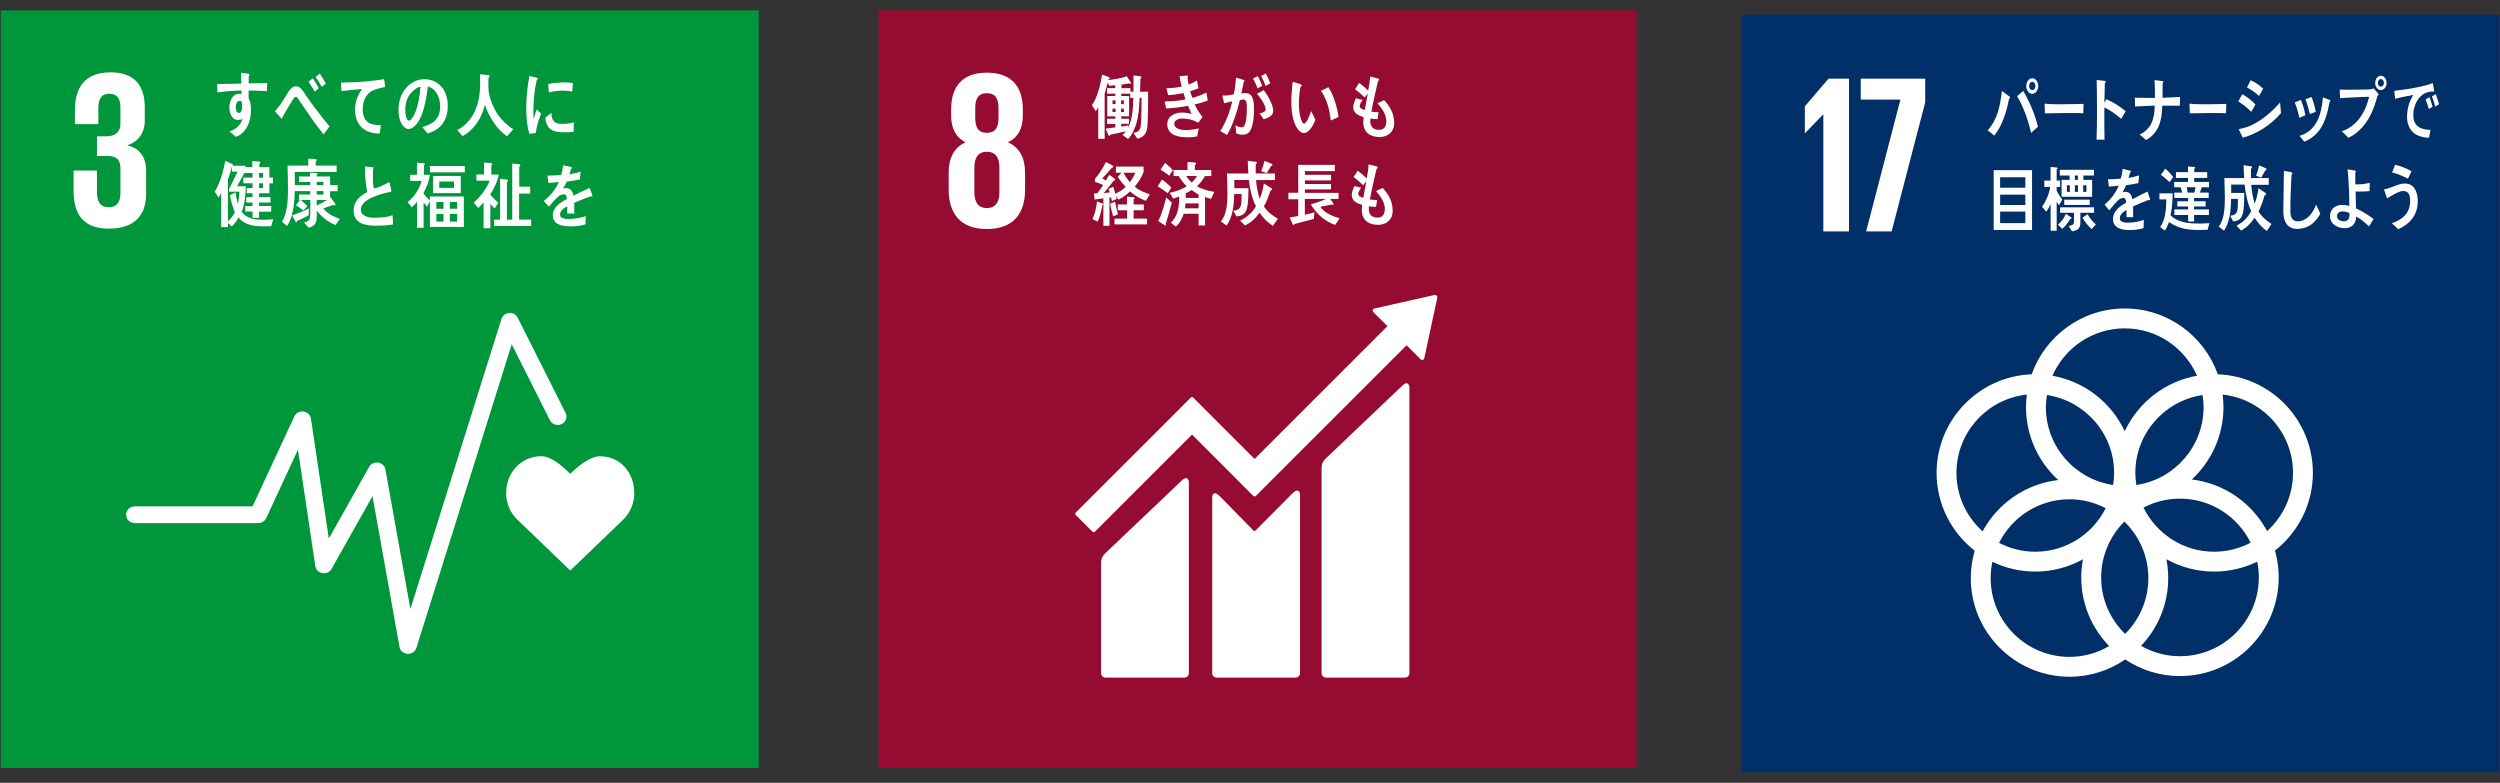 <?xml version="1.0" encoding="utf-8"?>
<!-- Generator: Adobe Illustrator 25.2.3, SVG Export Plug-In . SVG Version: 6.00 Build 0)  -->
<svg version="1.1" id="レイヤー_1" xmlns="http://www.w3.org/2000/svg" xmlns:xlink="http://www.w3.org/1999/xlink" x="0px"
	 y="0px" width="198px" height="62px" viewBox="0 0 198 62" style="enable-background:new 0 0 198 62;" xml:space="preserve">
<rect x="0" y="0" width="198" height="62" fill="#333333" stroke="none"/>
<style type="text/css">
	.st0{fill:#003067;}
	.st1{fill:#FFFFFF;}
	.st2{fill:#960B31;}
	.st3{fill:#00963B;}
</style>
<g>
	<g>
		<rect x="137.912" y="1.176" class="st0" width="60.026" height="60.002"/>
		<path class="st1" d="M183.181,37.455c0-4.213-3.352-7.658-7.53-7.809c-1.075-3.035-3.974-5.215-7.371-5.215
			c-3.397,0-6.297,2.18-7.372,5.215c-4.177,0.152-7.53,3.596-7.53,7.809c0,2.5,1.184,4.729,3.018,6.16
			c-0.199,0.689-0.31,1.418-0.31,2.17c0,4.307,3.507,7.812,7.819,7.812c1.637,0,3.155-0.506,4.413-1.369
			c1.243,0.832,2.733,1.316,4.339,1.316c4.309,0,7.817-3.504,7.817-7.812c0-0.736-0.105-1.451-0.297-2.127
			C182.002,42.174,183.181,39.949,183.181,37.455 M174.522,32.248c0,3.127-2.314,5.719-5.321,6.164
			c-0.051-0.311-0.083-0.631-0.083-0.957c0-3.129,2.317-5.719,5.323-6.168C174.491,31.602,174.522,31.922,174.522,32.248
			 M168.309,50.203c-1.17-1.135-1.897-2.719-1.897-4.471c0-1.727,0.704-3.289,1.839-4.422c1.167,1.137,1.899,2.721,1.899,4.475
			C170.149,47.51,169.443,49.074,168.309,50.203 M162.117,31.287c3.005,0.447,5.322,3.039,5.322,6.168
			c0,0.326-0.031,0.646-0.08,0.957c-3.008-0.445-5.325-3.037-5.325-6.164C162.035,31.922,162.068,31.602,162.117,31.287
			 M166.772,40.248c-1.027,2.041-3.139,3.449-5.576,3.449c-1.035,0-2.009-0.26-2.869-0.705c1.026-2.043,3.14-3.449,5.576-3.449
			C164.939,39.543,165.913,39.799,166.772,40.248 M169.765,40.203c0.866-0.453,1.847-0.711,2.89-0.711
			c2.454,0,4.575,1.426,5.596,3.488c-0.864,0.455-1.848,0.717-2.888,0.717C172.907,43.697,170.785,42.27,169.765,40.203
			 M168.279,26.006c2.558,0,4.76,1.547,5.723,3.752c-2.54,0.449-4.659,2.127-5.723,4.395c-1.063-2.268-3.183-3.947-5.725-4.395
			C163.52,27.553,165.721,26.006,168.279,26.006 M154.951,37.455c0-3.217,2.446-5.869,5.574-6.205
			c-0.041,0.326-0.065,0.658-0.065,0.998c0,2.285,0.988,4.344,2.555,5.771c-2.593,0.297-4.805,1.863-5.995,4.064
			C155.754,40.938,154.951,39.291,154.951,37.455 M157.66,45.785c0-0.445,0.048-0.877,0.135-1.295
			c1.029,0.5,2.183,0.779,3.401,0.779c1.368,0,2.654-0.355,3.774-0.975c-0.088,0.465-0.136,0.945-0.136,1.438
			c0,2.111,0.845,4.027,2.21,5.436c-0.924,0.543-1.995,0.858-3.141,0.858C160.46,52.025,157.66,49.225,157.66,45.785
			 M178.899,45.732c0,3.441-2.802,6.24-6.244,6.24c-1.122,0-2.17-0.301-3.081-0.82c1.33-1.4,2.149-3.289,2.149-5.367
			c0-0.512-0.053-1.014-0.146-1.496c1.124,0.623,2.415,0.98,3.787,0.98c1.222,0,2.378-0.283,3.408-0.783
			C178.854,44.889,178.899,45.307,178.899,45.732 M173.591,37.975c1.539-1.428,2.507-3.467,2.507-5.727
			c0-0.34-0.024-0.672-0.065-0.998c3.129,0.336,5.574,2.988,5.574,6.205c0,1.828-0.794,3.467-2.05,4.609
			C178.379,39.861,176.177,38.285,173.591,37.975"/>
		<polygon class="st1" points="146.442,6.229 146.442,18.328 144.408,18.328 144.408,9.066 144.389,9.066 142.961,10.547 
			142.943,10.547 142.943,8.422 144.818,6.229 		"/>
		<polygon class="st1" points="147.371,6.229 152.477,6.229 152.477,8.104 149.817,18.328 147.798,18.328 150.512,7.891 
			147.371,7.891 		"/>
		<path class="st1" d="M159.114,7.824c-0.037,0.24-0.092,0.473-0.154,0.701c-0.21,0.822-0.527,1.615-1.016,2.215
			c-0.162-0.156-0.345-0.279-0.517-0.41c0.763-0.883,0.974-1.863,1.125-3.129l0.618,0.461c0.019,0.016,0.027,0.043,0.027,0.068
			C159.196,7.783,159.15,7.813,159.114,7.824 M160.858,10.525c-0.215-0.986-0.613-2.104-1.105-2.908l0.487-0.412
			c0.456,0.74,0.957,1.924,1.163,2.836L160.858,10.525z M160.954,7.43c-0.261,0-0.473-0.275-0.473-0.617
			c0-0.342,0.212-0.615,0.473-0.615c0.264,0,0.475,0.279,0.475,0.615C161.429,7.148,161.218,7.43,160.954,7.43 M160.954,6.482
			c-0.138,0-0.249,0.148-0.249,0.33c0,0.18,0.111,0.326,0.249,0.326c0.14,0,0.255-0.152,0.255-0.326
			C161.209,6.631,161.094,6.482,160.954,6.482"/>
		<path class="st1" d="M164.999,8.973c-0.258-0.017-0.463-0.017-0.674-0.017c-0.239-0.008-1.788,0-2.363,0.023
			c-0.009-0.229-0.023-0.521-0.028-0.689c-0.005-0.084,0.034-0.092,0.06-0.084c0.078,0.021,0.224,0.033,0.263,0.037
			c0.276,0.017,0.692,0.014,1.012,0.014c0.657,0,1.016-0.017,1.751-0.029C165.005,8.455,165.002,8.744,164.999,8.973"/>
		<path class="st1" d="M168,9.41c-0.419-0.359-0.86-0.666-1.331-0.904c0,0.092-0.005,0.182-0.005,0.266v1.279
			c0,0.336,0.01,0.676,0.015,1.012h-0.634c0.029-0.728,0.037-1.459,0.037-2.188c0-0.848-0.008-1.697-0.024-2.539l0.652,0.072
			c0.032,0.006,0.064,0.023,0.064,0.07c0,0.049-0.042,0.084-0.073,0.1c-0.014,0.522-0.023,1.039-0.032,1.557
			c0.059-0.09,0.115-0.182,0.158-0.279c0.54,0.246,1.057,0.547,1.529,0.957C168.234,9.014,168.116,9.213,168,9.41"/>
		<path class="st1" d="M172.638,8.373c-0.221,0-0.443-0.004-0.664-0.004h-0.722c-0.013,1.242-0.33,2.215-1.29,2.721
			c-0.157-0.162-0.334-0.297-0.51-0.426c0.884-0.432,1.183-1.144,1.207-2.301c-0.523,0.021-1.044,0.047-1.562,0.072
			c0-0.23-0.003-0.465-0.016-0.699c0.288,0.012,0.58,0.018,0.864,0.018h0.554c0.06,0,0.115,0,0.169-0.006
			c0.003-0.08,0.003-0.16,0.003-0.244c0-0.387-0.012-0.775-0.032-1.162l0.632,0.08c0.026,0.006,0.067,0.021,0.067,0.066
			c0,0.043-0.033,0.074-0.055,0.09l-0.013,1.166c0.461-0.02,0.924-0.035,1.394-0.07C172.664,7.908,172.643,8.141,172.638,8.373"/>
		<path class="st1" d="M176.299,8.973c-0.259-0.017-0.464-0.017-0.67-0.017c-0.242-0.008-1.617,0-2.193,0.023
			c-0.007-0.229-0.02-0.521-0.025-0.689c-0.006-0.084,0.031-0.092,0.059-0.084c0.077,0.021,0.224,0.033,0.262,0.037
			c0.276,0.017,0.984,0.014,1.303,0.014c0.657,0,0.553-0.017,1.288-0.029C176.308,8.455,176.304,8.744,176.299,8.973"/>
		<path class="st1" d="M178.301,8.859c-0.314-0.332-0.666-0.594-1.027-0.826c0.112-0.189,0.213-0.383,0.316-0.57
			c0.37,0.205,0.734,0.48,1.04,0.809L178.301,8.859z M177.626,10.908c-0.03-0.068-0.303-0.611-0.303-0.641
			c0-0.037,0.044-0.043,0.062-0.051c0.281-0.062,0.557-0.137,0.825-0.252c0.869-0.379,1.693-1.066,2.371-1.848
			c0.018,0.283,0.044,0.566,0.074,0.844C179.786,9.951,178.769,10.584,177.626,10.908 M178.913,7.6
			c-0.299-0.272-0.615-0.492-0.953-0.676c0.102-0.184,0.197-0.377,0.288-0.572c0.353,0.154,0.698,0.389,0.993,0.672
			C179.141,7.223,179.027,7.412,178.913,7.6"/>
		<path class="st1" d="M182.107,9.332c-0.08-0.428-0.211-0.826-0.361-1.221l0.491-0.201c0.156,0.389,0.273,0.799,0.347,1.215
			C182.425,9.205,182.264,9.264,182.107,9.332 M184.503,8.066c-0.142,0.787-0.343,1.586-0.776,2.201
			c-0.317,0.445-0.772,0.779-1.225,0.951c-0.124-0.156-0.255-0.301-0.381-0.457c1.266-0.381,1.719-1.49,1.854-3.051l0.559,0.215
			c0.019,0.014,0.03,0.023,0.03,0.053C184.563,8.022,184.528,8.055,184.503,8.066 M182.937,9.033
			c-0.09-0.406-0.195-0.805-0.348-1.178c0.163-0.055,0.324-0.109,0.488-0.172c0.148,0.379,0.261,0.766,0.333,1.176
			C183.252,8.91,183.091,8.969,182.937,9.033"/>
		<path class="st1" d="M188.304,7.574c-0.316,1.131-0.681,2.039-1.468,2.766c-0.253,0.234-0.546,0.445-0.845,0.572
			c-0.167-0.182-0.346-0.356-0.527-0.514c1.094-0.352,1.857-1.371,2.168-2.73c-0.766,0.01-1.535,0.066-2.303,0.104
			c-0.014-0.229-0.021-0.455-0.026-0.68c0.205,0.004,0.413,0.016,0.618,0.016c0.406,0,0.809-0.012,1.212-0.016
			c0.206-0.008,0.416,0,0.624-0.02c0.1-0.01,0.134-0.01,0.228-0.082c0.053,0.057,0.402,0.438,0.402,0.482
			C188.387,7.518,188.325,7.551,188.304,7.574 M188.566,7.135c-0.249,0-0.451-0.256-0.451-0.562c0-0.326,0.202-0.576,0.451-0.576
			c0.25,0,0.453,0.256,0.453,0.576C189.02,6.879,188.813,7.135,188.566,7.135 M188.566,6.262c-0.132,0-0.241,0.135-0.241,0.31
			c0,0.162,0.109,0.291,0.241,0.291c0.128,0,0.243-0.135,0.243-0.291C188.81,6.402,188.701,6.262,188.566,6.262"/>
		<path class="st1" d="M192.734,7.258c-0.02,0-0.035-0.01-0.055-0.01c-0.177-0.008-0.398,0.039-0.572,0.111
			c-0.537,0.225-0.942,0.922-0.973,1.664c-0.041,1.09,0.723,1.242,1.368,1.266c-0.036,0.205-0.078,0.414-0.127,0.621
			c-0.027-0.002-0.058-0.002-0.092-0.004c-0.279-0.01-0.62-0.086-0.879-0.221c-0.493-0.258-0.793-0.805-0.767-1.521
			c0.025-0.639,0.189-1.142,0.493-1.645c-0.487,0.084-0.962,0.18-1.438,0.303c-0.016-0.213-0.042-0.42-0.059-0.629
			c0.435-0.055,0.865-0.111,1.298-0.182c0.58-0.102,1.169-0.211,1.739-0.43c0.02,0.092,0.12,0.568,0.117,0.627
			C192.787,7.252,192.763,7.26,192.734,7.258 M192.365,8.635c-0.079-0.262-0.164-0.523-0.256-0.77l0.31-0.164
			c0.098,0.246,0.172,0.498,0.237,0.76L192.365,8.635z M192.868,8.441c-0.069-0.283-0.153-0.553-0.259-0.812l0.307-0.172
			c0.092,0.262,0.178,0.522,0.256,0.789L192.868,8.441z"/>
		<path class="st1" d="M157.899,13.477h3.04v4.736h-3.04V13.477z M160.407,14.039h-1.996v0.828h1.996V14.039z M160.407,15.418
			h-1.996v0.818h1.996V15.418z M160.407,16.758h-1.996v0.914h1.996V16.758z"/>
		<path class="st1" d="M163.071,16.258c-0.062-0.094-0.128-0.178-0.182-0.279v2.293h-0.48v-2.133
			c-0.076,0.221-0.214,0.463-0.351,0.623l-0.33-0.396c0.289-0.373,0.583-1.045,0.649-1.562h-0.466v-0.498h0.494v-1.082l0.484,0.039
			c0.03,0,0.074,0.023,0.074,0.072c0,0.043-0.044,0.076-0.074,0.088v0.883h0.271v0.498h-0.276v0.273
			c0.111,0.277,0.285,0.51,0.449,0.736C163.245,15.963,163.16,16.113,163.071,16.258 M163.973,17.328
			c-0.187,0.305-0.389,0.576-0.645,0.799l-0.338-0.342c0.258-0.203,0.499-0.508,0.624-0.857l0.436,0.301
			c0.013,0.012,0.016,0.027,0.016,0.045C164.065,17.334,164.009,17.34,163.973,17.328 M165.001,13.904v0.344h0.696v1.338h-2.422
			v-1.338h0.636v-0.344h-0.777v-0.455h2.705v0.455H165.001z M164.765,16.855c0,0.256,0.003,0.518,0.003,0.774
			c0,0.527-0.305,0.637-0.662,0.693l-0.274-0.424c0.185-0.039,0.426-0.039,0.426-0.35v-0.693h-1.098v-0.432h2.692v0.432H164.765z
			 M163.489,15.813h2.017v0.416h-2.017V15.813z M163.929,14.672h-0.23v0.525h0.23V14.672z M164.573,13.904h-0.244v0.344h0.244
			V13.904z M164.573,14.672h-0.244v0.525h0.244V14.672z M165.654,18.143c-0.273-0.25-0.525-0.561-0.726-0.9l0.41-0.281
			c0.177,0.334,0.395,0.588,0.657,0.818L165.654,18.143z M165.244,14.672h-0.257v0.525h0.257V14.672z"/>
		<path class="st1" d="M170.24,15.859c-0.021,0-0.044-0.014-0.067-0.027c-0.319,0.115-0.938,0.375-1.23,0.519v0.856l-0.523-0.006
			c0.002-0.08,0.002-0.162,0.002-0.256v-0.311c-0.353,0.178-0.532,0.404-0.532,0.66c0,0.223,0.203,0.34,0.608,0.34
			c0.439,0,0.84-0.061,1.293-0.221l-0.019,0.647c-0.391,0.139-0.822,0.16-1.115,0.16c-0.87,0-1.307-0.293-1.307-0.887
			c0-0.287,0.124-0.555,0.366-0.801c0.15-0.149,0.376-0.311,0.674-0.477c-0.009-0.25-0.079-0.377-0.208-0.377
			c-0.166,0-0.316,0.068-0.458,0.211c-0.089,0.09-0.203,0.207-0.345,0.377c-0.162,0.195-0.265,0.328-0.326,0.394
			c-0.08-0.102-0.204-0.25-0.37-0.455c0.499-0.416,0.873-0.92,1.121-1.504c-0.235,0.035-0.498,0.059-0.782,0.074
			c-0.019-0.213-0.044-0.406-0.073-0.578c0.417,0,0.76-0.016,1.019-0.055c0.054-0.162,0.102-0.416,0.151-0.768l0.6,0.145
			c0.036,0.012,0.053,0.033,0.053,0.066c0,0.033-0.021,0.062-0.071,0.084c-0.022,0.094-0.062,0.238-0.12,0.428
			c0.204-0.027,0.506-0.111,0.832-0.207l-0.05,0.609c-0.245,0.057-0.574,0.115-0.982,0.174c-0.061,0.168-0.163,0.371-0.275,0.555
			c0.105-0.033,0.196-0.037,0.253-0.037c0.271,0,0.448,0.193,0.529,0.592c0.356-0.199,0.761-0.404,1.199-0.615l0.205,0.621
			C170.292,15.836,170.275,15.859,170.24,15.859"/>
		<path class="st1" d="M174.842,18.197c-0.23,0.006-0.461,0.016-0.691,0.016c-0.864,0-1.589-0.096-2.363-0.623
			c-0.091,0.229-0.193,0.482-0.331,0.672l-0.376-0.281c0.415-0.521,0.49-1.486,0.495-2.191h-0.548v-0.48h1.047
			c-0.003,0.519-0.048,1.24-0.174,1.734c0.64,0.629,1.56,0.662,2.336,0.662c0.249,0,0.502-0.024,0.749-0.033L174.842,18.197z
			 M171.832,14.424c-0.225-0.201-0.447-0.408-0.691-0.57l0.348-0.504c0.186,0.166,0.474,0.455,0.626,0.666L171.832,14.424z
			 M174.387,14.834c-0.058,0.139-0.109,0.277-0.161,0.422h0.702v0.424h-1.16v0.258h0.921v0.414h-0.921v0.234h1.177v0.441h-1.172
			v0.52H173.3v-0.52h-1.089v-0.441h1.089v-0.234h-0.857v-0.414h0.857V15.68h-1.098v-0.424h0.629
			c-0.039-0.144-0.073-0.283-0.122-0.422h-0.514V14.41h1.096v-0.316h-0.956v-0.461h0.952v-0.447l0.486,0.039
			c0.04,0.004,0.083,0,0.083,0.064c0,0.043-0.043,0.066-0.07,0.082v0.262h1.025v0.461h-1.03v0.316h1.174v0.424H174.387z
			 M173.195,14.824c0.018,0.148,0.043,0.287,0.06,0.432h0.549c0.026-0.144,0.056-0.283,0.076-0.432H173.195z"/>
		<path class="st1" d="M179.536,18.295c-0.405-0.291-0.674-0.594-0.972-1.053c-0.286,0.441-0.65,0.807-1.07,1.017l-0.36-0.377
			c0.472-0.27,0.868-0.6,1.161-1.158c-0.298-0.644-0.439-1.359-0.519-2.102h-1.066v0.031c0,0.211,0.003,0.414,0.003,0.627h1.036
			c-0.009,0.428-0.009,0.861-0.056,1.283c-0.084,0.695-0.285,0.92-0.823,0.977l-0.241-0.451c0.532-0.068,0.601-0.297,0.611-0.947
			l0.004-0.391h-0.544c0,0.807-0.114,1.914-0.563,2.516l-0.414-0.324c0.453-0.574,0.484-1.52,0.484-2.291
			c0-0.516-0.028-1.033-0.036-1.547h1.568c-0.026-0.34-0.034-0.682-0.043-1.017l0.578,0.08c0.029,0.006,0.09,0.022,0.09,0.08
			c0,0.051-0.048,0.102-0.085,0.119c-0.003,0.137-0.003,0.267-0.003,0.406c0,0.107,0,0.223,0.003,0.332h1.407v0.529h-1.384
			c0.035,0.516,0.123,1.018,0.267,1.496c0.146-0.359,0.253-0.828,0.309-1.226l0.548,0.377c0.026,0.016,0.054,0.062,0.054,0.1
			c0,0.066-0.087,0.088-0.124,0.094c-0.131,0.439-0.272,0.881-0.478,1.268c0.263,0.445,0.646,0.742,1.023,0.994L179.536,18.295z
			 M179.401,13.51c-0.104,0.188-0.206,0.383-0.315,0.566l-0.403-0.156c0.097-0.266,0.179-0.543,0.245-0.826l0.51,0.229
			c0.032,0.016,0.07,0.045,0.07,0.096C179.508,13.477,179.437,13.504,179.401,13.51"/>
		<path class="st1" d="M183.084,17.754c-0.351,0.262-0.767,0.377-1.177,0.377c-0.631,0-1.027-0.447-1.063-1.234
			c-0.009-0.108-0.003-0.211-0.003-0.318c0-0.299,0.003-0.6,0.013-0.904c0.012-0.717,0.023-1.438,0.031-2.15
			c0.138,0.023,0.28,0.049,0.417,0.08c0.059,0.012,0.12,0.018,0.174,0.041c0.035,0.016,0.08,0.039,0.08,0.09
			c0,0.045-0.036,0.076-0.067,0.094c-0.054,0.965-0.092,1.939-0.092,2.906c0,0.494,0.178,0.793,0.591,0.793
			c0.19,0,0.388-0.059,0.564-0.162c0.409-0.213,0.693-0.68,0.891-1.156l0.326,0.719C183.611,17.234,183.338,17.568,183.084,17.754"
			/>
		<path class="st1" d="M187.623,17.934c-0.311-0.311-0.647-0.578-1.007-0.787c-0.05,0.709-0.44,0.924-0.959,0.924
			c-0.44,0-1.118-0.275-1.118-0.941s0.52-0.9,0.974-0.9c0.187,0,0.374,0.023,0.555,0.072c0-0.777-0.03-1.557-0.088-2.33
			c-0.018-0.189-0.027-0.377-0.059-0.561l0.59,0.094c0.029,0.008,0.078,0.033,0.078,0.082c0,0.029-0.028,0.059-0.049,0.074v0.211
			c0,0.242-0.005,0.488,0.005,0.732h0.052c0.205,0,0.408-0.004,0.615-0.033c0.16-0.021,0.315-0.061,0.47-0.088
			c0,0.215-0.009,0.432-0.014,0.654c-0.249,0.021-0.503,0.037-0.751,0.037c-0.115,0-0.23-0.004-0.352-0.01
			c0.013,0.443,0.02,0.889,0.031,1.338c0.49,0.217,0.945,0.51,1.393,0.844L187.623,17.934z M186.074,16.883
			c-0.177-0.096-0.396-0.143-0.586-0.143c-0.157,0-0.396,0.123-0.396,0.348c0,0.346,0.31,0.436,0.528,0.436
			c0.267,0,0.454-0.123,0.454-0.484V16.883z"/>
		<path class="st1" d="M189.931,18.154c-0.163-0.16-0.328-0.328-0.501-0.473c0.444-0.143,1.034-0.455,1.279-0.967
			c0.118-0.242,0.175-0.531,0.175-0.812c0-0.494-0.151-0.777-0.566-0.777c-0.288,0-0.994,0.404-1.258,0.594
			c-0.031-0.082-0.243-0.656-0.243-0.705c0-0.039,0.043-0.033,0.062-0.033c0.098,0,0.445-0.115,0.552-0.162
			c0.345-0.133,0.666-0.281,1.034-0.281c0.711,0,1.022,0.598,1.022,1.424C191.486,17.1,190.727,17.832,189.931,18.154
			 M190.709,14.154c-0.409-0.205-0.823-0.391-1.256-0.5c0.083-0.199,0.163-0.4,0.246-0.598c0.444,0.092,0.876,0.275,1.292,0.502
			C190.9,13.76,190.812,13.959,190.709,14.154"/>
	</g>
	<g>
		<g>
			<rect x="69.581" y="0.822" class="st2" width="60.026" height="60.002"/>
			<path class="st1" d="M111.078,30.531l-6.062,5.766c-0.229,0.229-0.346,0.397-0.346,0.865V53.32c0,0.189,0.155,0.344,0.346,0.344
				h6.262c0.19,0,0.345-0.154,0.345-0.344V30.68C111.622,30.488,111.474,30.141,111.078,30.531"/>
			<path class="st1" d="M93.612,38.043l-6.062,5.766c-0.227,0.225-0.345,0.395-0.345,0.863v8.649c0,0.188,0.157,0.344,0.345,0.344
				h6.263c0.191,0,0.345-0.156,0.345-0.344V38.188C94.157,37.998,94.006,37.65,93.612,38.043"/>
			<path class="st1" d="M113.832,23.543c0.003-0.045-0.013-0.096-0.051-0.131c-0.032-0.033-0.073-0.047-0.113-0.051l-0.031,0.004
				l-0.05,0.002l-4.643,1.047l-0.084,0.008c-0.033,0.008-0.065,0.024-0.09,0.047c-0.068,0.07-0.068,0.182,0,0.252l0.051,0.051
				l1.062,1.061L99.364,36.348l-4.859-4.857c-0.054-0.057-0.141-0.057-0.197,0l-1.319,1.316v0.002l-7.788,7.783
				c-0.054,0.055-0.054,0.145,0,0.199l1.32,1.318c0.054,0.055,0.143,0.055,0.197,0l7.69-7.688l3.525,3.527
				c0.004,0.002,0.004,0.01,0.011,0.016l1.32,1.316c0.054,0.055,0.14,0.055,0.197,0l11.937-11.934l1.113,1.111
				c0.068,0.068,0.179,0.068,0.247,0c0.033-0.031,0.048-0.07,0.051-0.113l0.002-0.014l1.019-4.738L113.832,23.543z"/>
			<path class="st1" d="M102.379,39.057l-2.933,2.953c-0.056,0.049-0.137,0.045-0.188-0.006l-2.657-2.709
				c-0.488-0.482-0.592-0.09-0.592,0.1V53.32c0,0.188,0.153,0.344,0.343,0.344h6.265c0.188,0,0.344-0.156,0.344-0.344V39.162
				C102.96,38.975,102.81,38.625,102.379,39.057"/>
			<path class="st1" d="M81.186,15.016v-1.318c0-1.162-0.409-2-1.355-2.428c0.803-0.391,1.177-1.106,1.177-2.107V8.664
				c0-1.892-0.98-2.91-2.854-2.91c-1.856,0-2.822,1.018-2.822,2.91v0.498c0,0.982,0.356,1.717,1.142,2.107
				c-0.944,0.428-1.338,1.266-1.338,2.428v1.318c0,1.838,0.875,3.123,3.019,3.123C80.312,18.139,81.186,16.854,81.186,15.016
				 M77.24,8.541c0-0.734,0.251-1.16,0.913-1.16c0.678,0,0.927,0.426,0.927,1.16v0.818c0,0.733-0.25,1.162-0.927,1.162
				c-0.662,0-0.913-0.43-0.913-1.162V8.541z M79.151,15.23c0,0.731-0.267,1.248-0.998,1.248c-0.716,0-0.982-0.518-0.982-1.248V13.27
				c0-0.734,0.267-1.25,0.982-1.25c0.73,0,0.998,0.516,0.998,1.25V15.23z"/>
			<path class="st1" d="M90.88,9.887c-0.038,0.666-0.228,0.947-0.798,1.098l-0.313-0.457c0.399-0.08,0.552-0.186,0.588-0.68
				C90.41,9.154,90.41,8.451,90.41,7.75h-0.156c-0.025,0.645-0.057,1.293-0.219,1.91c-0.124,0.465-0.368,1.031-0.693,1.348
				l-0.438-0.316c0.087-0.094,0.181-0.182,0.257-0.289c-0.412,0.09-0.826,0.174-1.24,0.266c-0.004,0.045-0.027,0.086-0.071,0.086
				c-0.038,0-0.066-0.041-0.08-0.078l-0.2-0.49c0.257-0.027,0.508-0.064,0.765-0.098V9.816h-0.656V9.402h0.656V9.215h-0.641V7.602
				h0.635V7.416h-0.65V6.979h0.65V6.752c-0.154,0.012-0.312,0.024-0.47,0.039l-0.134-0.244c-0.056,0.217-0.108,0.438-0.169,0.656
				c-0.012,0.037-0.068,0.203-0.068,0.231v3.562h-0.506V8.5c-0.062,0.105-0.123,0.205-0.196,0.301L86.478,8.34
				c0.427-0.584,0.692-1.682,0.807-2.432l0.56,0.205c0.021,0.008,0.049,0.039,0.049,0.068c0,0.043-0.062,0.064-0.091,0.07
				l-0.02,0.086c0.366-0.041,1.132-0.141,1.449-0.312l0.356,0.549c0,0.045-0.033,0.06-0.065,0.06c-0.028,0-0.064-0.01-0.086-0.031
				c-0.205,0.041-0.414,0.072-0.618,0.103v0.272h0.712v0.285h0.242V5.971l0.531,0.072c0.035,0.004,0.091,0.027,0.091,0.078
				c0,0.045-0.033,0.076-0.067,0.092c-0.008,0.35-0.023,0.705-0.037,1.055c0.213-0.004,0.428-0.01,0.641-0.01
				C90.928,8.135,90.932,9.01,90.88,9.887 M88.349,7.945h-0.237v0.297h0.237V7.945z M88.349,8.6h-0.237v0.271h0.237V8.6z
				 M89.005,7.945h-0.216v0.297h0.216V7.945z M89.014,8.6h-0.225v0.271h0.225V8.6z M89.513,7.75V7.416h-0.709v0.186h0.622v1.613
				h-0.622v0.188h0.613v0.402h-0.613v0.226c0.191-0.029,0.375-0.066,0.567-0.1l-0.029,0.189c0.356-0.68,0.398-1.594,0.412-2.371
				H89.513z"/>
			<path class="st1" d="M94.62,8.266c0.163,0.367,0.368,0.699,0.618,0.988c-0.104,0.162-0.219,0.311-0.332,0.463
				c-0.415-0.229-0.831-0.334-1.282-0.334c-0.194,0-0.623,0.094-0.623,0.398c0,0.488,0.656,0.521,0.955,0.521
				c0.346,0,0.645-0.066,0.983-0.127c-0.047,0.211-0.085,0.422-0.124,0.633c-0.232,0.037-0.466,0.068-0.696,0.068
				c-0.606,0-1.67-0.08-1.67-1.035c0-0.693,0.676-0.926,1.165-0.926c0.285,0,0.482,0.045,0.76,0.1
				c-0.096-0.211-0.195-0.422-0.285-0.637c-0.546,0.109-1.173,0.188-1.729,0.211l-0.123-0.557c0.552-0.01,1.107-0.033,1.647-0.164
				c-0.056-0.17-0.109-0.336-0.157-0.502c-0.398,0.088-0.797,0.15-1.205,0.172c-0.053-0.176-0.099-0.359-0.147-0.537
				c0.404-0.023,0.813-0.057,1.216-0.148c-0.072-0.268-0.128-0.545-0.175-0.816c0.195-0.016,0.389-0.041,0.583-0.051h0.02
				c0.034,0,0.075,0.018,0.075,0.066c0,0.033-0.021,0.068-0.045,0.088c0.024,0.186,0.05,0.367,0.09,0.551
				c0.228-0.066,0.449-0.184,0.661-0.316c0.037,0.203,0.084,0.41,0.121,0.619c-0.218,0.086-0.44,0.162-0.664,0.234
				c0.052,0.178,0.115,0.35,0.182,0.522c0.379-0.094,0.75-0.25,1.111-0.416c0.042,0.213,0.065,0.422,0.104,0.627
				C95.315,8.1,94.968,8.189,94.62,8.266"/>
			<path class="st1" d="M98.906,10.496c-0.147,0.15-0.345,0.172-0.536,0.172c-0.157,0-0.318-0.045-0.465-0.117
				c-0.019-0.209-0.032-0.414-0.056-0.625c0.161,0.1,0.341,0.154,0.521,0.154c0.385,0,0.38-1.248,0.38-1.564
				c0-0.227,0.005-0.633-0.266-0.633c-0.096,0-0.19,0.023-0.285,0.045c-0.188,0.805-0.594,2.092-1.018,2.758
				c-0.185-0.1-0.354-0.211-0.539-0.299c0.442-0.684,0.764-1.545,0.959-2.363c-0.219,0.043-0.438,0.098-0.649,0.158
				c-0.016-0.061-0.138-0.592-0.138-0.592c0-0.029,0.031-0.033,0.046-0.033c0.043,0,0.08,0.012,0.123,0.012
				c0.243,0,0.493-0.051,0.737-0.102c0.089-0.432,0.142-0.877,0.171-1.32c0.141,0.035,0.28,0.078,0.416,0.123
				c0.062,0.022,0.134,0.039,0.195,0.066c0.024,0.01,0.062,0.025,0.062,0.065c0,0.035-0.033,0.051-0.057,0.062
				c-0.055,0.31-0.119,0.627-0.194,0.938c0.095-0.01,0.189-0.027,0.285-0.027c0.324,0,0.519,0.1,0.627,0.471
				c0.077,0.25,0.095,0.576,0.095,0.846C99.321,9.191,99.249,10.148,98.906,10.496 M99.602,7.002
				c-0.106-0.279-0.224-0.539-0.361-0.789l0.384-0.184c0.128,0.244,0.238,0.502,0.338,0.768L99.602,7.002z M100.085,9.449
				c-0.103-0.164-0.218-0.311-0.333-0.461c0.138-0.027,0.486-0.111,0.486-0.324c0-0.352-0.466-0.998-0.686-1.236
				c0.182-0.092,0.363-0.188,0.532-0.299c0.284,0.361,0.755,1.154,0.755,1.654C100.84,9.199,100.36,9.354,100.085,9.449
				 M100.238,6.807c-0.101-0.275-0.22-0.537-0.357-0.787l0.366-0.199c0.138,0.248,0.262,0.506,0.356,0.781L100.238,6.807z"/>
			<path class="st1" d="M103.308,10.537c-0.137,0.01-0.27-0.049-0.378-0.145c-0.428-0.406-0.593-1.193-0.637-1.803
				c-0.035-0.51-0.019-1.022,0.033-1.525c0.014-0.195,0.028-0.387,0.054-0.578c0.151,0.033,0.554,0.147,0.682,0.219
				c0.021,0.01,0.036,0.031,0.039,0.06c0.004,0.059-0.051,0.098-0.094,0.109c-0.084,0.291-0.123,0.816-0.134,1.127
				c-0.011,0.238,0.004,0.469,0.021,0.707c0.017,0.242,0.064,0.508,0.147,0.732c0.037,0.105,0.122,0.355,0.238,0.348
				c0.229-0.017,0.48-0.762,0.568-0.992l0.329,0.693C104.051,9.869,103.681,10.51,103.308,10.537 M105.395,9.543
				c-0.091-0.891-0.298-1.629-0.767-2.353c0.195-0.09,0.382-0.197,0.58-0.285c0.416,0.617,0.703,1.59,0.801,2.359
				C105.808,9.367,105.603,9.457,105.395,9.543"/>
			<path class="st1" d="M109.294,10.852c-0.667,0.006-1.312-0.275-1.322-1.17c0-0.135,0.015-0.266,0.023-0.4
				c-0.346-0.123-0.813-0.277-0.822-0.793c0-0.223,0.126-0.516,0.212-0.709c0.177,0.039,0.359,0.094,0.534,0.131
				c-0.08,0.115-0.232,0.33-0.232,0.49c0.005,0.193,0.275,0.277,0.404,0.311c0.075-0.438,0.161-0.873,0.235-1.31
				c-0.085,0.105-0.164,0.211-0.245,0.316c-0.243-0.238-0.5-0.449-0.762-0.654c0.107-0.168,0.215-0.332,0.33-0.5
				c0.253,0.189,0.489,0.397,0.708,0.611c0.076-0.359,0.133-0.738,0.153-1.111c0.151,0.027,0.308,0.074,0.461,0.113
				c0.062,0.01,0.128,0.027,0.188,0.049c0.033,0.012,0.068,0.027,0.068,0.072c0,0.061-0.059,0.117-0.091,0.145
				c-0.033,0.121-0.062,0.254-0.09,0.377c-0.058,0.262-0.115,0.522-0.177,0.783c-0.088,0.41-0.184,0.826-0.255,1.24
				c0.188,0.035,0.383,0.035,0.573,0.051l-0.085,0.539c-0.185,0-0.374-0.016-0.561-0.045c-0.014,0.084-0.014,0.16-0.014,0.244
				c0.005,0.467,0.329,0.656,0.689,0.65c0.403-0.006,0.584-0.25,0.58-0.711c-0.005-0.533-0.39-1.043-0.698-1.393
				c0.18-0.072,0.356-0.162,0.521-0.254c0.456,0.504,0.789,1.037,0.798,1.803C110.428,10.475,109.881,10.842,109.294,10.852"/>
			<path class="st1" d="M87.312,16.254c-0.084,0.398-0.192,0.965-0.388,1.299l-0.398-0.205c0.187-0.406,0.313-0.939,0.354-1.395
				l0.432,0.164c0.033,0.008,0.051,0.035,0.051,0.074C87.363,16.219,87.33,16.24,87.312,16.254 M90.763,15.904
				c-0.454-0.156-0.888-0.404-1.263-0.744c-0.289,0.277-0.576,0.488-0.927,0.65l-0.196-0.295l0.057,0.244
				c-0.117,0.066-0.241,0.111-0.369,0.162c-0.024-0.096-0.052-0.195-0.074-0.291l-0.122,0.024v2.23h-0.481v-2.176
				c-0.234,0.029-0.462,0.068-0.697,0.094l-0.05-0.48c0.093-0.014,0.192,0.004,0.28-0.029c0.158-0.199,0.302-0.416,0.444-0.633
				c-0.211-0.105-0.421-0.199-0.646-0.248v-0.246c0.341-0.393,0.628-0.848,0.866-1.33c0.163,0.07,0.327,0.16,0.485,0.254
				c0.04,0.021,0.104,0.057,0.104,0.117c0,0.055-0.08,0.072-0.113,0.072c-0.246,0.289-0.494,0.574-0.762,0.844
				c0.098,0.055,0.192,0.115,0.286,0.172c0.093-0.144,0.179-0.295,0.257-0.449c0.076,0.045,0.487,0.301,0.487,0.389
				c0,0.061-0.07,0.072-0.109,0.061c-0.265,0.332-0.527,0.67-0.802,0.998c0.157-0.017,0.312-0.039,0.472-0.055
				c-0.028-0.096-0.058-0.193-0.095-0.283c0.127-0.051,0.252-0.105,0.379-0.16c0.061,0.182,0.114,0.365,0.164,0.549
				c0.261-0.123,0.599-0.328,0.814-0.545c-0.23-0.25-0.45-0.504-0.626-0.805l0.306-0.316h-0.453v-0.482h2.194v0.418
				c-0.141,0.414-0.437,0.857-0.702,1.17c0.291,0.277,0.832,0.482,1.192,0.604C90.955,15.555,90.86,15.73,90.763,15.904
				 M88.163,17.141c-0.103-0.326-0.172-0.67-0.243-1.008l0.393-0.162c0.06,0.338,0.129,0.672,0.237,0.992L88.163,17.141z
				 M88.266,17.773v-0.461h1v-0.66h-0.74v-0.461h0.734v-0.625c0.128,0.016,0.258,0.025,0.385,0.043
				c0.056,0.004,0.112,0.004,0.168,0.021c0.022,0.008,0.047,0.024,0.047,0.057c0,0.043-0.042,0.078-0.076,0.09v0.414h0.81v0.461
				h-0.81v0.66h1.063v0.461H88.266z M88.986,13.678c0.131,0.277,0.303,0.523,0.495,0.746c0.168-0.201,0.332-0.486,0.43-0.746H88.986
				z"/>
			<path class="st1" d="M92.488,15.305c-0.258-0.195-0.52-0.389-0.796-0.551l0.337-0.531c0.197,0.117,0.58,0.449,0.739,0.631
				L92.488,15.305z M92.324,17.734c0.013,0.021,0.021,0.055,0.021,0.084c0,0.025-0.021,0.049-0.045,0.049
				c-0.043,0-0.506-0.322-0.57-0.365c0.266-0.471,0.503-1.322,0.63-1.871l0.449,0.422C92.655,16.619,92.503,17.18,92.324,17.734
				 M92.6,13.914c-0.225-0.174-0.45-0.346-0.688-0.486l0.367-0.529c0.148,0.121,0.504,0.432,0.609,0.584L92.6,13.914z
				 M95.916,15.754c-0.162-0.045-0.32-0.094-0.475-0.156v2.26h-0.513V16.93H93.75c-0.154,0.41-0.305,0.744-0.621,1.016l-0.407-0.311
				c0.574-0.488,0.673-1.305,0.673-2.08c-0.159,0.064-0.318,0.133-0.487,0.172l-0.261-0.461c0.446-0.1,0.945-0.238,1.333-0.519
				c-0.24-0.234-0.443-0.502-0.622-0.801h-0.411v-0.482h1.104V12.83l0.588,0.039c0.038,0,0.088,0.037,0.088,0.088
				c0,0.057-0.054,0.084-0.093,0.094v0.412h1.301v0.482h-0.501c-0.169,0.311-0.392,0.572-0.629,0.803
				c0.331,0.232,0.982,0.391,1.37,0.447L95.916,15.754z M94.929,16.107h-1.038c-0.01,0.129-0.024,0.262-0.042,0.391h1.08V16.107z
				 M94.929,15.41c-0.188-0.111-0.373-0.228-0.553-0.361c-0.149,0.102-0.304,0.186-0.463,0.266c0,0.123,0,0.24-0.005,0.361h1.021
				V15.41z M93.945,13.938c0.127,0.195,0.271,0.379,0.446,0.512c0.157-0.133,0.292-0.316,0.402-0.512H93.945z"/>
			<path class="st1" d="M100.809,17.889c-0.437-0.289-0.726-0.59-1.049-1.041c-0.309,0.436-0.703,0.799-1.156,1.006l-0.389-0.373
				c0.509-0.266,0.938-0.592,1.255-1.148c-0.324-0.637-0.476-1.344-0.561-2.078h-1.153v0.027c0,0.209,0.003,0.414,0.003,0.623h1.122
				c-0.011,0.422-0.011,0.85-0.062,1.271c-0.093,0.689-0.309,0.908-0.888,0.965l-0.262-0.445c0.575-0.068,0.649-0.295,0.66-0.941
				l0.004-0.383h-0.589c0,0.799-0.124,1.894-0.608,2.488l-0.445-0.322c0.486-0.564,0.522-1.504,0.522-2.264
				c0-0.51-0.029-1.025-0.038-1.535h1.694c-0.029-0.332-0.037-0.674-0.047-1.006l0.622,0.08c0.034,0.004,0.099,0.02,0.099,0.078
				c0,0.051-0.051,0.102-0.088,0.119c-0.005,0.137-0.005,0.266-0.005,0.4c0,0.108,0,0.219,0.005,0.328h1.518v0.525h-1.496
				c0.037,0.51,0.134,1.01,0.291,1.483c0.157-0.358,0.27-0.82,0.331-1.217l0.593,0.375c0.029,0.016,0.059,0.061,0.059,0.101
				c0,0.061-0.095,0.084-0.132,0.09c-0.144,0.436-0.296,0.869-0.52,1.254c0.285,0.441,0.699,0.734,1.107,0.984L100.809,17.889z
				 M100.666,13.148c-0.114,0.189-0.221,0.381-0.342,0.561l-0.436-0.152c0.104-0.266,0.195-0.533,0.266-0.818l0.552,0.227
				c0.032,0.018,0.076,0.045,0.076,0.096C100.781,13.115,100.705,13.147,100.666,13.148"/>
			<path class="st1" d="M105.746,17.814c-0.775-0.271-1.461-0.822-1.926-1.625c0.406-0.129,0.81-0.254,1.203-0.432h-1.68v1.256
				l0.765-0.195l-0.062,0.525c-0.504,0.129-1.013,0.262-1.52,0.395c-0.012,0.039-0.044,0.088-0.085,0.088
				c-0.018,0-0.039-0.02-0.049-0.039l-0.243-0.568c0.225-0.037,0.451-0.064,0.67-0.113v-1.322h-0.778v-0.518h0.778v-2.207h2.896
				v0.492h-2.368v0.295h2.071v0.443h-2.071v0.281h2.071v0.428h-2.071v0.277h2.663v0.482h-0.645l0.258,0.394
				c0,0.049-0.037,0.076-0.073,0.076c-0.031,0-0.063-0.016-0.089-0.033c-0.294,0.07-0.592,0.131-0.888,0.18
				c0.283,0.482,1.062,0.795,1.527,0.916L105.746,17.814z"/>
			<path class="st1" d="M109.174,17.807c-0.664,0.006-1.312-0.277-1.319-1.17c0-0.133,0.015-0.266,0.024-0.4
				c-0.348-0.119-0.814-0.277-0.822-0.793c0-0.223,0.122-0.514,0.209-0.709c0.179,0.039,0.361,0.092,0.536,0.133
				c-0.08,0.109-0.232,0.328-0.232,0.488c0.005,0.191,0.275,0.275,0.402,0.309c0.077-0.438,0.162-0.869,0.239-1.309
				c-0.086,0.106-0.168,0.211-0.247,0.318c-0.242-0.24-0.5-0.451-0.762-0.658c0.105-0.164,0.216-0.332,0.329-0.498
				c0.253,0.189,0.49,0.396,0.709,0.611c0.074-0.363,0.132-0.738,0.152-1.109c0.152,0.025,0.309,0.07,0.46,0.109
				c0.062,0.012,0.128,0.029,0.189,0.051c0.033,0.012,0.067,0.029,0.067,0.072c0,0.061-0.058,0.117-0.09,0.145
				c-0.034,0.121-0.062,0.256-0.092,0.377c-0.058,0.26-0.114,0.521-0.176,0.781c-0.088,0.41-0.183,0.828-0.256,1.244
				c0.19,0.033,0.385,0.033,0.574,0.051l-0.084,0.535c-0.185,0-0.376-0.014-0.561-0.043c-0.014,0.084-0.014,0.162-0.014,0.244
				c0.003,0.467,0.327,0.656,0.689,0.648c0.403-0.006,0.583-0.25,0.579-0.709c-0.004-0.531-0.39-1.043-0.698-1.393
				c0.181-0.072,0.356-0.16,0.522-0.256c0.456,0.506,0.789,1.037,0.797,1.803C110.311,17.43,109.765,17.795,109.174,17.807"/>
		</g>
		<g>
			<rect x="0.062" y="0.822" class="st3" width="60.025" height="60"/>
			<path class="st1" d="M50.234,39.068c0-1.621-1.084-2.932-2.724-2.932c-0.821,0-1.812,0.861-2.349,1.391
				c-0.536-0.531-1.464-1.393-2.281-1.393c-1.642,0-2.793,1.312-2.793,2.934c0,0.811,0.332,1.543,0.872,2.074l4.207,4.043
				l4.202-4.039l-0.004-0.004C49.901,40.611,50.234,39.879,50.234,39.068"/>
			<path class="st1" d="M32.321,51.783c-0.016,0-0.029,0-0.044,0c-0.319-0.018-0.584-0.246-0.638-0.549l-2.137-11.939l-3.239,5.758
				c-0.141,0.252-0.437,0.387-0.728,0.336c-0.295-0.049-0.522-0.273-0.563-0.555l-1.374-9.215l-2.517,5.418
				c-0.11,0.238-0.358,0.393-0.629,0.393h-9.774c-0.382,0-0.691-0.297-0.691-0.664c0-0.365,0.31-0.662,0.691-0.662h9.324
				l3.309-7.123c0.124-0.271,0.421-0.428,0.725-0.389c0.305,0.043,0.547,0.27,0.59,0.562l1.417,9.5l3.192-5.678
				c0.141-0.248,0.429-0.385,0.719-0.34c0.292,0.047,0.521,0.264,0.571,0.541l1.978,11.057l7.212-22.976
				c0.083-0.264,0.323-0.449,0.609-0.473c0.283-0.02,0.553,0.127,0.675,0.373l3.796,7.547c0.165,0.33,0.021,0.726-0.321,0.885
				c-0.345,0.158-0.759,0.019-0.923-0.311l-3.023-6.01l-7.549,24.043C32.894,51.592,32.624,51.783,32.321,51.783"/>
			<path class="st1" d="M8.627,18.109c2.054,0,2.946-1.088,2.946-2.764v-1.785c0-1.103-0.481-1.82-1.5-2.051
				c0.839-0.267,1.392-0.947,1.392-1.963V8.492c0-1.709-0.822-2.764-2.695-2.764c-2.105,0-2.838,1.248-2.838,3.033v1.07h1.857V8.6
				c0-0.748,0.232-1.178,0.875-1.178c0.641,0,0.873,0.43,0.873,1.088v1.305c0,0.643-0.428,0.98-1.087,0.98H7.681v1.555h0.857
				c0.715,0,1,0.338,1,0.978v2c0,0.643-0.285,1.088-0.911,1.088c-0.695,0-0.946-0.465-0.946-1.178v-1.731H5.827v1.588
				C5.827,16.936,6.557,18.109,8.627,18.109"/>
			<path class="st1" d="M42.439,10.533c-0.168,0.016-0.34,0.041-0.513,0.062c-0.21-0.684-0.245-1.426-0.245-2.152
				c0-0.812,0.102-1.629,0.245-2.422l0.41,0.094c0.062,0.018,0.14,0.025,0.201,0.055c0.029,0.01,0.053,0.027,0.053,0.072
				c0,0.047-0.043,0.074-0.075,0.074c-0.19,0.795-0.274,1.691-0.274,2.516c0,0.203,0.01,0.404,0.01,0.611
				c0.085-0.258,0.164-0.521,0.253-0.779c0.119,0.109,0.237,0.223,0.355,0.334C42.653,9.506,42.502,9.961,42.439,10.533
				 M45.435,10.426c-0.261,0.059-0.598,0.059-0.861,0.049c-0.674-0.02-1.302-0.133-1.382-1.17c0.158-0.119,0.316-0.246,0.479-0.361
				c0.003,0.592,0.275,0.854,0.715,0.867c0.345,0.012,0.728-0.01,1.062-0.127C45.443,9.93,45.438,10.176,45.435,10.426
				 M45.317,7.258c-0.364-0.08-0.722-0.1-1.092-0.068c-0.253,0.02-0.504,0.072-0.754,0.135c-0.021-0.207-0.032-0.459-0.059-0.664
				c0.352-0.098,0.711-0.098,1.07-0.129c0.297-0.025,0.593,0.002,0.89,0.043C45.353,6.801,45.341,7.031,45.317,7.258"/>
			<path class="st1" d="M21.135,7.219c-0.197-0.016-0.395-0.029-0.587-0.031c-0.288-0.01-0.575-0.022-0.859-0.014
				c0.005,0.217-0.007,0.418,0.008,0.629c0.15,0.272,0.178,0.598,0.178,0.912c0,0.963-0.384,1.822-1.184,2.123
				c-0.17-0.152-0.354-0.283-0.522-0.438c0.433-0.106,0.895-0.473,1.043-0.994C19.093,9.482,18.953,9.5,18.813,9.5
				c-0.41,0-0.649-0.527-0.649-0.973c0-0.551,0.273-1.1,0.778-1.1c0.062,0,0.13,0.006,0.192,0.023c0-0.092-0.004-0.189-0.009-0.279
				c-0.328-0.002-0.654,0.023-0.976,0.043c-0.312,0.027-0.62,0.061-0.929,0.103c-0.018-0.219-0.008-0.445-0.018-0.664
				c0.639-0.012,1.274-0.012,1.912-0.035c-0.014-0.285-0.021-0.564-0.028-0.854c0.14,0.012,0.29,0.035,0.43,0.059
				c0.057,0.01,0.124,0.01,0.177,0.027c0.033,0.006,0.07,0.018,0.07,0.07c0,0.053-0.033,0.098-0.062,0.121
				c-0.005,0.184-0.009,0.383-0.009,0.566c0.49-0.004,0.985-0.014,1.475-0.031L21.135,7.219z M18.99,7.986
				c-0.221,0-0.318,0.256-0.318,0.49c0,0.191,0.06,0.469,0.256,0.469c0.21,0,0.251-0.322,0.251-0.518
				C19.18,8.272,19.18,7.986,18.99,7.986"/>
			<path class="st1" d="M25.629,10.648c-0.245-0.326-0.529-0.666-0.783-1.031c-0.298-0.428-0.609-0.877-0.9-1.301
				c-0.1-0.145-0.201-0.303-0.3-0.445c-0.054-0.072-0.119-0.207-0.21-0.207c-0.13,0-0.252,0.248-0.324,0.356
				c-0.096,0.152-0.193,0.316-0.281,0.461c-0.163,0.268-0.307,0.539-0.464,0.799v0.031c0,0.047-0.021,0.092-0.06,0.092l-0.531-0.588
				c0.196-0.234,0.394-0.469,0.563-0.734c0.182-0.273,0.344-0.576,0.535-0.852c0.182-0.246,0.324-0.393,0.595-0.393
				c0.201,0,0.334,0.133,0.473,0.303c0.104,0.127,0.206,0.297,0.298,0.432c0.226,0.32,0.449,0.648,0.679,0.949
				c0.353,0.478,0.81,1.049,1.181,1.496L25.629,10.648z M24.932,7.26c-0.153-0.269-0.321-0.525-0.492-0.781l0.327-0.281
				c0.174,0.24,0.334,0.514,0.479,0.783L24.932,7.26z M25.49,6.889C25.343,6.611,25.178,6.355,25,6.1l0.33-0.275
				c0.168,0.252,0.329,0.519,0.473,0.791L25.49,6.889z"/>
			<path class="st1" d="M30.398,6.91c-0.2,0.041-0.462,0.102-0.702,0.189c-0.579,0.172-0.975,0.76-0.968,1.543
				c0.007,1.158,0.727,1.267,1.446,1.279c-0.032,0.219-0.066,0.439-0.114,0.658c-0.029,0-0.064,0-0.096-0.002
				c-0.317-0.006-0.64-0.08-0.936-0.221c-0.562-0.26-0.916-0.885-0.91-1.654c0.005-0.725,0.261-1.254,0.562-1.648
				c-0.528,0.033-1.118,0.09-1.636,0.164c-0.026-0.285-0.013-0.455-0.042-0.678c0.915-0.014,1.823-0.043,2.72-0.17
				c0.213-0.029,0.573-0.078,0.698-0.098c0.022,0.088,0.073,0.531,0.082,0.574C30.51,6.895,30.447,6.9,30.398,6.91"/>
			<path class="st1" d="M33.863,10.576c-0.144-0.172-0.273-0.348-0.417-0.512c0.733-0.221,1.414-0.539,1.414-1.637
				c0-0.748-0.364-1.426-0.972-1.576c-0.126,1-0.372,2.594-1.102,3.184c-0.135,0.111-0.269,0.188-0.432,0.188
				c-0.19,0-0.375-0.164-0.496-0.338c-0.218-0.311-0.298-0.781-0.298-1.188c0-1.42,0.942-2.422,2.048-2.422
				c1.024,0,1.855,0.76,1.855,2.107C35.463,9.648,34.784,10.309,33.863,10.576 M32.228,7.906c-0.087,0.248-0.13,0.521-0.13,0.791
				c0,0.238,0.043,0.852,0.303,0.852c0.093,0,0.172-0.111,0.23-0.184c0.435-0.559,0.621-1.744,0.667-2.504
				C32.882,6.955,32.401,7.416,32.228,7.906"/>
			<path class="st1" d="M40.16,10.799c-0.784-0.531-1.419-1.5-1.755-2.498c-0.072,0.258-0.15,0.51-0.254,0.752
				c-0.231,0.545-0.596,1.045-1.031,1.4c-0.157,0.127-0.317,0.24-0.489,0.328l-0.418-0.482c0.185-0.092,0.395-0.227,0.565-0.373
				c0.618-0.533,1.015-1.314,1.172-2.258c0.102-0.59,0.076-1.191,0.076-1.789l0.659,0.074c0.04,0.004,0.093,0.027,0.093,0.086
				s-0.048,0.092-0.086,0.104c-0.009,0.234-0.015,0.465-0.015,0.699c0,0.777,0.356,1.619,0.742,2.217
				c0.284,0.441,0.814,0.928,1.233,1.17L40.16,10.799z"/>
			<path class="st1" d="M21.482,17.914c-0.217,0.006-0.434,0.012-0.651,0.012c-0.719,0-1.395-0.086-1.947-0.691
				c-0.144,0.262-0.316,0.504-0.521,0.703l-0.314-0.274v0.318h-0.53v-2.691c-0.062,0.117-0.131,0.244-0.208,0.352l-0.31-0.471
				c0.398-0.562,0.724-1.717,0.835-2.438l0.576,0.262c0.02,0.01,0.04,0.027,0.04,0.055c0,0.035-0.029,0.062-0.053,0.074h1.024v0.461
				l-0.649,1.166h0.698c-0.033,0.68-0.074,1.383-0.325,2.014c0.386,0.588,1.158,0.639,1.742,0.639c0.25,0,0.496-0.016,0.747-0.033
				L21.482,17.914z M18.136,15.178v-0.193l0.682-1.394h-0.445v-0.391c-0.092,0.348-0.199,0.691-0.323,1.025v3.293
				c0.223-0.182,0.416-0.42,0.547-0.703c-0.164-0.438-0.305-0.883-0.388-1.348c0.148-0.08,0.296-0.158,0.445-0.24
				c0.033,0.324,0.106,0.645,0.193,0.947c0.057-0.328,0.095-0.662,0.115-0.996H18.136z M21.335,14.518v0.791h-0.819v0.299h0.902
				v0.432h-0.902v0.277h0.965v0.449h-0.961v0.486H20v-0.5h-0.579v-0.424H20v-0.289h-0.493v-0.426H20v-0.305h-0.458V14.9H20v-0.383
				h-0.724v-0.451H20v-0.363h-0.681v-0.465h0.665V12.75l0.555,0.053c0.045,0.006,0.08,0.027,0.08,0.086
				c0,0.045-0.054,0.078-0.083,0.1v0.25h0.797v0.828h0.289v0.451H21.335z M20.834,13.703h-0.318v0.375h0.318V13.703z M20.834,14.518
				h-0.318V14.9h0.318V14.518z"/>
			<path class="st1" d="M26.578,17.822c-0.546-0.207-1.105-0.627-1.491-1.142c0,0.137,0.004,0.266,0.004,0.4
				c0,0.601-0.154,0.822-0.638,0.957l-0.376-0.416c0.367-0.103,0.498-0.174,0.498-0.66v-1.125h-0.749
				c0.181,0.158,0.352,0.316,0.517,0.49l-0.318,0.334c-0.193-0.141-0.386-0.277-0.583-0.402l0.309-0.422h-0.073v-0.428h0.893v-0.27
				h-1.23c-0.003,0.205-0.003,0.41-0.022,0.613c-0.042,0.668-0.21,1.625-0.575,2.141c-0.141-0.111-0.276-0.225-0.419-0.328
				c0.442-0.684,0.484-1.754,0.484-2.588c0-0.617-0.022-1.236-0.033-1.859h1.64v-0.553c0.185,0.012,0.418,0.012,0.595,0.037
				c0.034,0.004,0.078,0.016,0.078,0.07c0,0.051-0.047,0.088-0.082,0.098v0.348h1.655v0.5h-3.315c0,0.35,0.003,0.693,0.003,1.043
				h1.217v-0.244h-0.889v-0.439h0.879v-0.303l0.507,0.029c0.038,0,0.086,0.006,0.086,0.072c0,0.045-0.033,0.074-0.066,0.092v0.109
				h1.06v0.674h0.595v0.5h-0.595v0.516l0.044-0.037l0.359,0.498c0.013,0.025,0.023,0.045,0.023,0.078c0,0.037-0.03,0.07-0.063,0.07
				c-0.034,0-0.078-0.025-0.108-0.043c-0.264,0.082-0.53,0.182-0.793,0.271c0.318,0.435,0.863,0.676,1.316,0.832L26.578,17.822z
				 M24.444,17.049c-0.292,0.174-0.598,0.305-0.901,0.44c-0.012,0.041-0.034,0.117-0.078,0.117c-0.023,0-0.045-0.023-0.057-0.047
				l-0.28-0.494c0.453-0.172,0.907-0.342,1.346-0.559L24.444,17.049z M25.613,14.404h-0.53v0.262h0.53V14.404z M25.613,15.135h-0.53
				v0.279h0.53V15.135z M25.083,15.836v0.449c0.279-0.139,0.559-0.287,0.825-0.453L25.083,15.836z"/>
			<path class="st1" d="M29.738,17.875c-0.667,0-1.73-0.109-1.73-1.197c0-0.791,0.561-1.195,1.087-1.471
				c-0.159-0.654-0.178-1.338-0.188-2.016c0.14,0.012,0.285,0.023,0.425,0.035c0.069,0.008,0.137,0.01,0.209,0.023
				c0.023,0.004,0.053,0.016,0.053,0.051c0,0.021-0.021,0.045-0.032,0.062c-0.025,0.17-0.029,0.352-0.029,0.523
				c0,0.211-0.005,0.871,0.087,1.018c0.01,0.014,0.028,0.017,0.043,0.017c0.177,0,0.992-0.387,1.176-0.506
				c0.069,0.246,0.115,0.502,0.17,0.752c-0.582,0.143-2.433,0.508-2.433,1.447c0,0.529,0.69,0.631,1.013,0.631
				c0.525,0,0.997-0.02,1.503-0.199c0.021,0.24,0.034,0.484,0.039,0.73C30.663,17.861,30.208,17.875,29.738,17.875"/>
			<path class="st1" d="M34.048,17.975v-2.051l-0.223,0.449c-0.099-0.111-0.184-0.223-0.275-0.34v2.004h-0.521v-2.066
				c-0.117,0.166-0.268,0.322-0.414,0.445l-0.329-0.404c0.46-0.371,0.952-1.043,1.107-1.684h-0.902v-0.484h0.532v-0.957l0.551,0.047
				c0.028,0,0.076,0.016,0.076,0.062c0,0.045-0.042,0.08-0.076,0.09v0.758h0.479c-0.084,0.516-0.264,1.02-0.519,1.453
				c0.098,0.199,0.358,0.439,0.514,0.578v-0.316h2.688v2.416H34.048z M34.053,13.145h2.76v0.504h-2.76V13.145z M34.294,13.934h2.197
				v1.363h-2.197V13.934z M35.125,16h-0.564v0.533h0.564V16z M35.125,16.949h-0.564v0.602h0.564V16.949z M35.961,14.375h-1.17v0.502
				h1.17V14.375z M36.207,16h-0.578v0.533h0.578V16z M36.207,16.949h-0.578v0.602h0.578V16.949z"/>
			<path class="st1" d="M38.832,15.387v0.023c0.181,0.25,0.417,0.445,0.635,0.647l-0.289,0.451
				c-0.123-0.113-0.235-0.227-0.342-0.357v1.92h-0.538v-2.041c-0.133,0.164-0.275,0.314-0.432,0.439l-0.348-0.432
				c0.449-0.352,1.062-1.135,1.26-1.727h-1.047v-0.49h0.605v-0.951l0.583,0.051c0.029,0,0.069,0.041,0.069,0.082
				c0,0.045-0.045,0.074-0.077,0.084v0.734h0.587C39.424,14.322,39.105,14.992,38.832,15.387 M39.125,17.898V17.4h0.484v-3.242
				l0.554,0.066c0.04,0.008,0.074,0.035,0.074,0.082c0,0.053-0.054,0.078-0.089,0.098V17.4h0.421v-4.451l0.554,0.062
				c0.04,0.008,0.089,0.029,0.089,0.08c0,0.053-0.054,0.08-0.089,0.105v1.588h0.867v0.549h-0.877v2.059h0.955v0.506H39.125z"/>
			<path class="st1" d="M46.869,15.57c-0.024,0-0.048-0.014-0.071-0.029c-0.343,0.115-1.002,0.377-1.316,0.521v0.854l-0.561-0.006
				c0.005-0.074,0.005-0.16,0.005-0.254v-0.31c-0.38,0.176-0.57,0.404-0.57,0.66c0,0.221,0.219,0.338,0.651,0.338
				c0.47,0,0.896-0.06,1.381-0.221l-0.018,0.646c-0.419,0.141-0.879,0.16-1.192,0.16c-0.932,0-1.396-0.291-1.396-0.885
				c0-0.289,0.133-0.555,0.388-0.799c0.161-0.148,0.404-0.311,0.723-0.478c-0.009-0.248-0.086-0.377-0.224-0.377
				c-0.175,0-0.338,0.066-0.488,0.213c-0.097,0.088-0.219,0.203-0.368,0.373c-0.175,0.197-0.285,0.33-0.351,0.397
				c-0.085-0.1-0.217-0.25-0.394-0.455c0.532-0.416,0.931-0.922,1.198-1.504c-0.251,0.033-0.533,0.057-0.836,0.072
				c-0.019-0.209-0.049-0.404-0.075-0.578c0.444,0,0.812-0.016,1.086-0.055c0.057-0.162,0.11-0.416,0.164-0.764l0.641,0.144
				c0.037,0.01,0.057,0.033,0.057,0.064c0,0.033-0.023,0.061-0.077,0.084c-0.025,0.096-0.067,0.238-0.128,0.428
				c0.217-0.029,0.539-0.113,0.888-0.207l-0.052,0.611c-0.261,0.057-0.614,0.109-1.05,0.172c-0.066,0.166-0.177,0.371-0.295,0.555
				c0.113-0.033,0.208-0.039,0.27-0.039c0.289,0,0.481,0.195,0.564,0.594c0.38-0.199,0.816-0.404,1.283-0.615l0.22,0.621
				C46.927,15.547,46.906,15.57,46.869,15.57"/>
		</g>
	</g>
</g>
</svg>
